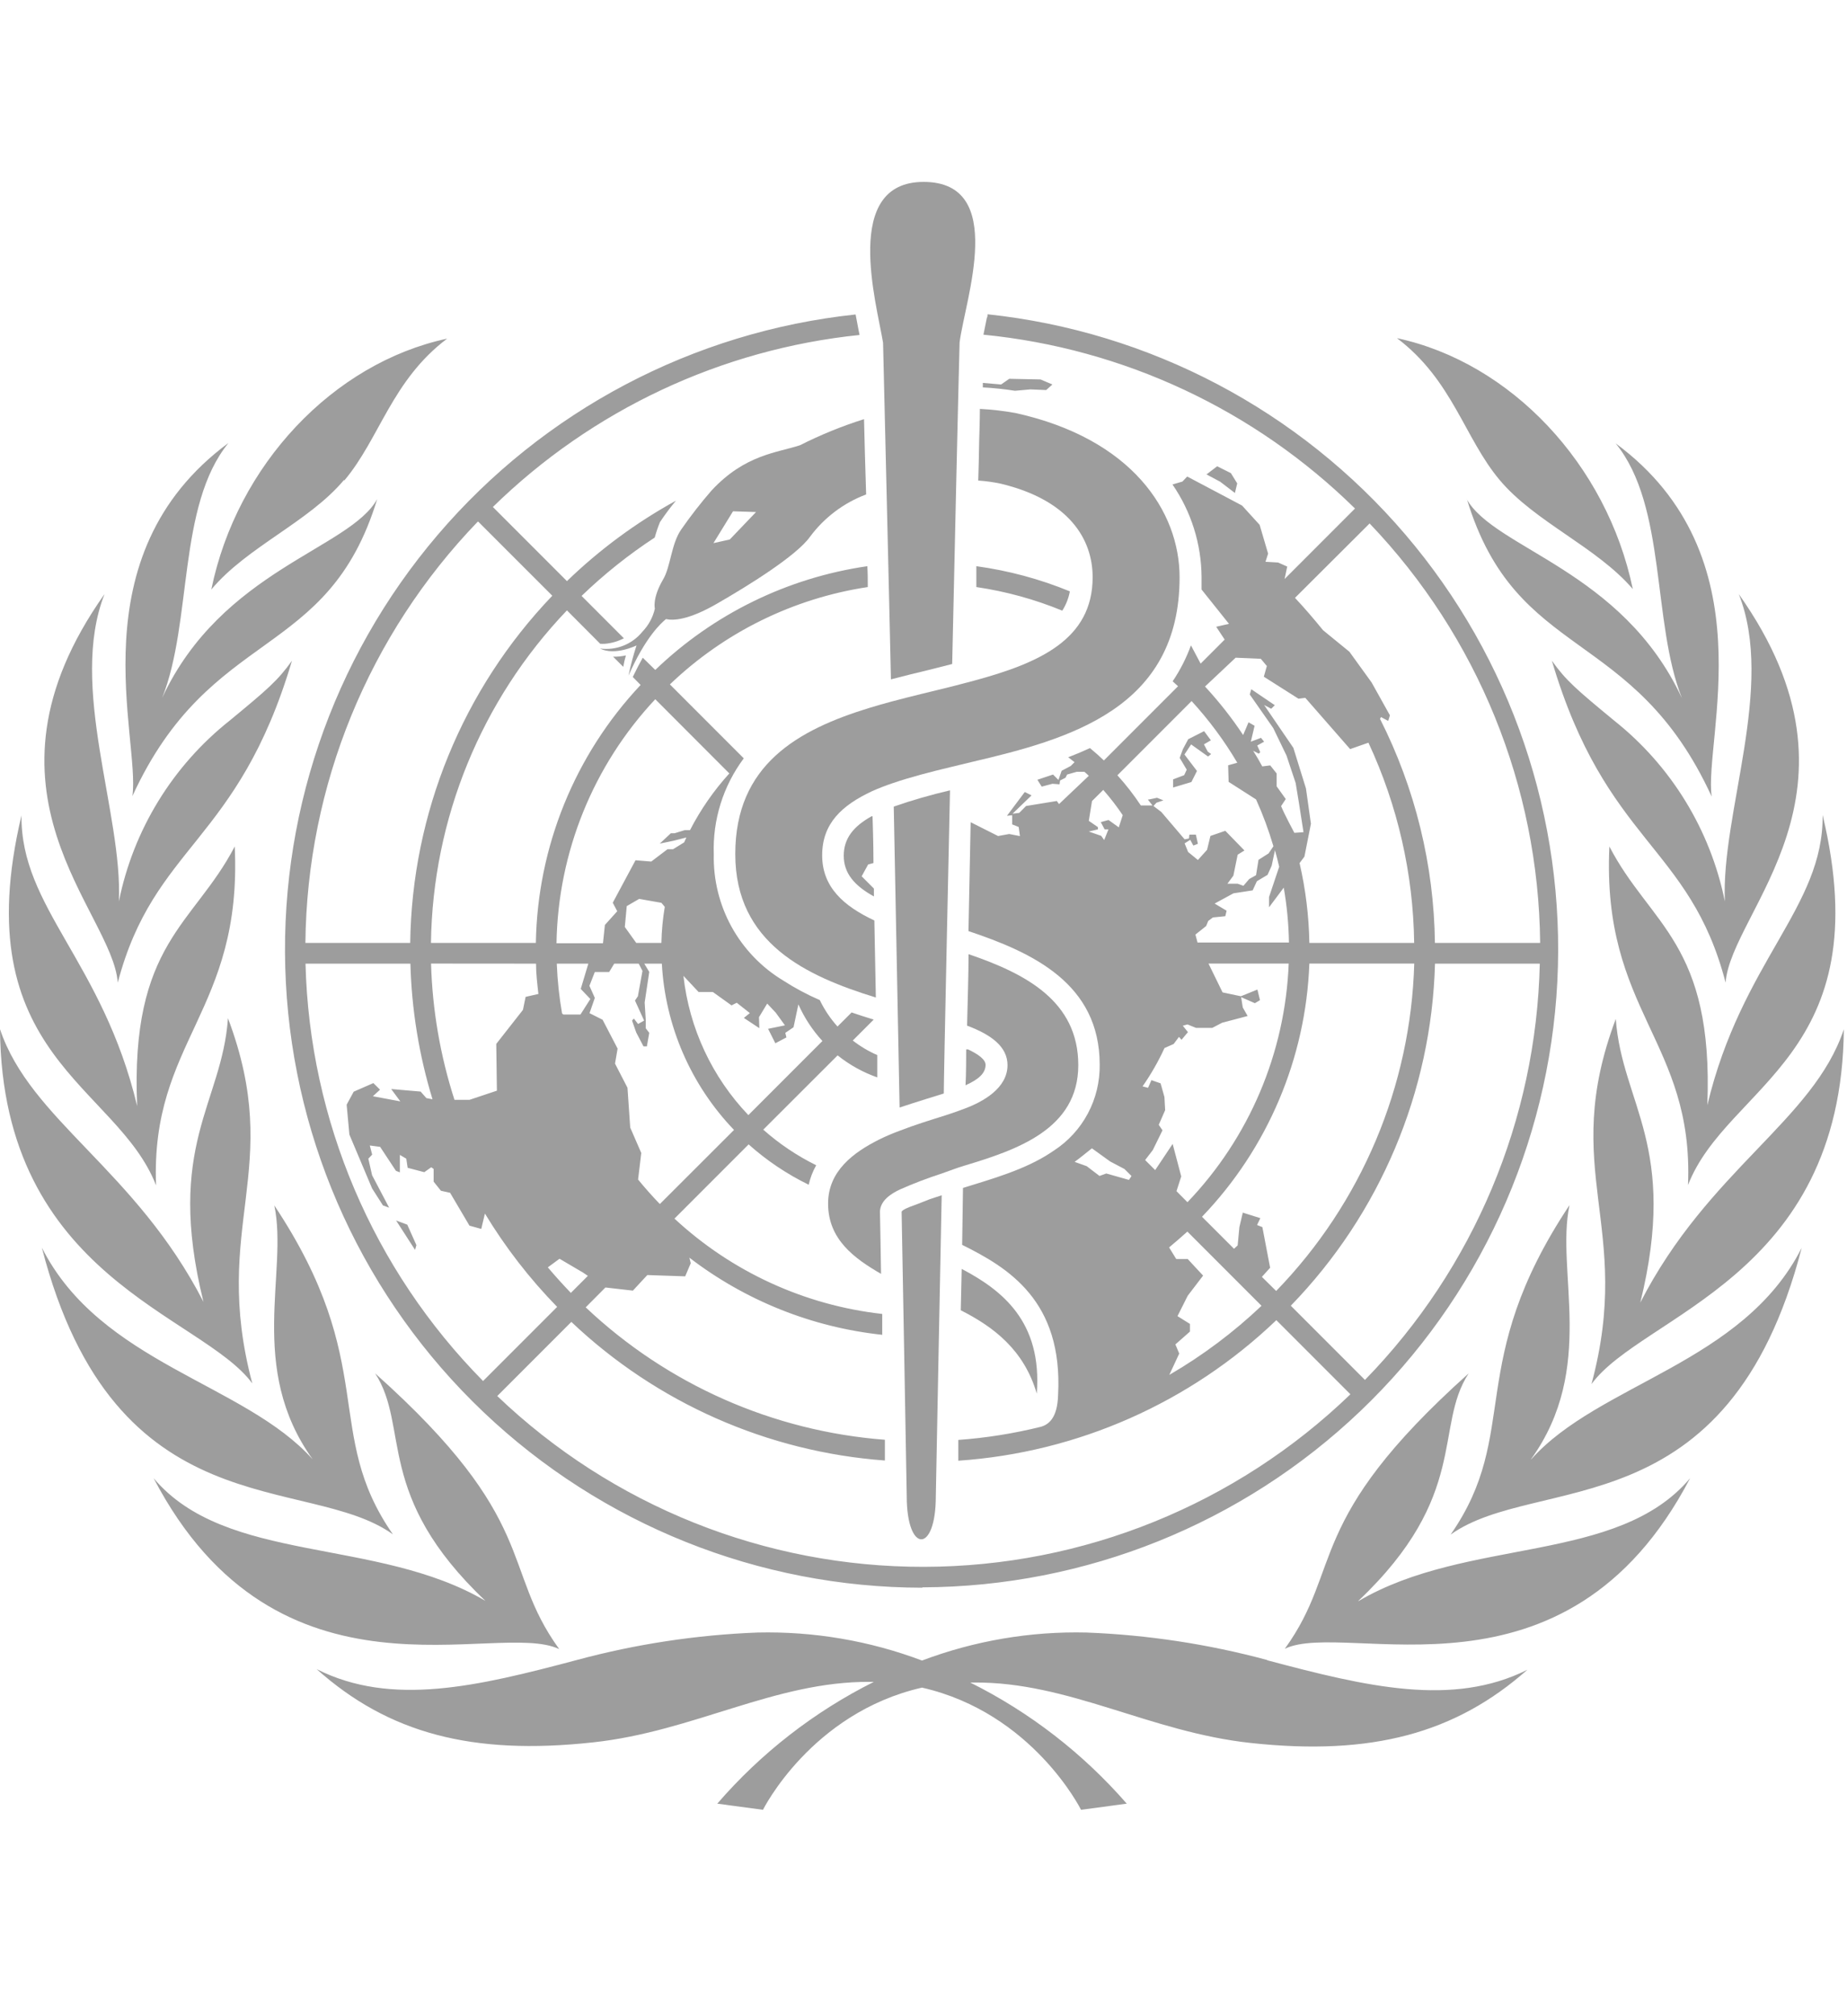 <svg width="66" height="72" viewBox="0 0 66 72" fill="none" xmlns="http://www.w3.org/2000/svg">
<path d="M53.588 17.141C54.849 18.644 57.055 19.53 58.346 21.036C57.421 16.582 53.983 12.945 49.919 12.076C51.902 13.57 52.33 15.645 53.588 17.141ZM4.731 28.43C7.532 22.337 11.711 23.627 13.479 17.821C12.498 19.602 7.924 20.353 5.796 24.918C6.878 22.206 6.336 18.056 8.165 15.818C2.696 19.853 5.025 26.382 4.731 28.43ZM9.802 43.046C10.306 45.419 8.822 48.843 11.175 52.117C8.744 49.392 3.594 48.699 1.496 44.556C4.11 54.685 10.972 52.594 14.04 54.793C11.505 51.15 13.58 48.729 9.802 43.046ZM9.015 49.402C7.515 43.746 10.188 41.785 8.146 36.361C7.933 39.419 5.894 40.909 7.27 46.49C4.842 41.766 1.088 40.001 -0 36.753C0.075 45.634 7.211 46.951 9.015 49.402ZM19.974 58.878C17.873 55.97 19.321 54.326 13.407 49.046C14.655 50.974 13.367 53.398 17.347 57.169C13.452 54.882 8.08 55.862 5.489 52.787C9.94 61.306 17.759 57.829 19.974 58.888V58.878ZM48.539 57.169C52.519 53.398 51.232 50.96 52.48 49.046C46.579 54.326 48.014 55.97 45.912 58.878C48.128 57.819 55.947 61.296 60.394 52.787C57.806 55.865 52.434 54.882 48.539 57.179V57.169ZM54.712 52.107C57.055 48.84 55.581 45.409 56.084 43.036C52.307 48.719 54.382 51.14 51.837 54.8C54.921 52.601 61.757 54.685 64.381 44.562C62.286 48.699 57.143 49.392 54.712 52.117V52.107ZM45.282 59.28C43.174 58.712 41.009 58.383 38.828 58.299C36.822 58.251 34.825 58.591 32.947 59.299C31.069 58.591 29.072 58.252 27.065 58.299C24.884 58.383 22.719 58.712 20.612 59.28C17.06 60.224 13.992 60.956 11.315 59.606C13.88 61.894 16.87 62.694 21.193 62.221C24.788 61.835 27.699 60.035 31.091 60.061H31.225C29.092 61.128 27.191 62.606 25.631 64.41L27.264 64.629C27.264 64.629 28.986 61.168 32.947 60.266C36.907 61.168 38.629 64.629 38.629 64.629L40.263 64.41C38.699 62.615 36.799 61.145 34.669 60.084H34.803C38.194 60.057 41.099 61.858 44.697 62.243C49.02 62.711 52.013 61.897 54.578 59.629C51.902 60.966 48.834 60.234 45.282 59.289V59.28ZM8.388 30.228C6.924 33.038 4.65 33.681 4.901 39.498C3.666 34.328 0.732 32.414 0.768 29.117C-1.271 37.71 4.179 38.73 5.577 42.331C5.372 37.171 8.665 36.129 8.388 30.228ZM10.433 23.595C9.923 24.307 9.567 24.611 8.208 25.732C6.167 27.35 4.764 29.638 4.248 32.191C4.388 29.041 2.441 24.516 3.735 21.216C-1.275 28.29 4.022 32.528 4.208 35.09C5.509 30.159 8.495 30.12 10.433 23.595ZM61.636 32.191C61.119 29.639 59.718 27.351 57.679 25.732C56.32 24.611 55.964 24.307 55.454 23.595C57.391 30.13 60.378 30.159 61.662 35.09C61.848 32.528 67.145 28.29 62.133 21.216C63.44 24.516 61.495 29.041 61.636 32.191ZM65.884 36.766C64.796 40.014 61.041 41.779 58.614 46.517C59.989 40.922 57.96 39.432 57.738 36.387C55.696 41.818 58.391 43.769 56.869 49.428C58.675 46.951 65.812 45.634 65.887 36.753L65.884 36.766ZM57.509 30.228C57.231 36.129 60.528 37.171 60.319 42.318C61.721 38.723 67.181 37.697 65.129 29.104C65.168 32.401 62.234 34.332 61.009 39.468C61.237 33.681 58.963 33.038 57.509 30.228ZM12.305 17.157C13.57 15.654 13.998 13.586 15.978 12.093C11.913 12.962 8.463 16.599 7.551 21.052C8.822 19.53 11.031 18.644 12.292 17.141L12.305 17.157ZM52.421 17.837C54.189 23.643 58.368 22.353 61.165 28.447C60.875 26.398 63.204 19.869 57.734 15.834C59.564 18.076 59.022 22.222 60.103 24.934C57.97 20.353 53.405 19.602 52.408 17.821L52.421 17.837ZM38.23 21.118C37.159 20.678 36.035 20.376 34.888 20.219C34.888 20.464 34.888 20.716 34.888 20.964C35.942 21.119 36.974 21.402 37.959 21.807C38.093 21.597 38.185 21.363 38.23 21.118ZM37.384 13.929L37.606 13.73L37.181 13.55L36.064 13.527L35.773 13.73L35.12 13.674V13.834C35.505 13.855 35.889 13.895 36.27 13.955L36.816 13.906L37.384 13.929ZM35.218 38.027C35.218 37.838 34.966 37.652 34.593 37.475H34.525C34.525 37.629 34.525 38.387 34.502 38.756C34.963 38.55 35.218 38.328 35.218 38.027ZM22.271 23.813C22.295 23.675 22.327 23.539 22.366 23.405C22.216 23.439 22.063 23.454 21.909 23.451L22.271 23.813ZM32.966 56.685C38.796 56.664 44.396 54.41 48.615 50.387C52.834 46.363 55.351 40.876 55.649 35.054C55.946 29.232 54.002 23.517 50.215 19.084C46.428 14.652 41.087 11.839 35.289 11.223C35.289 11.266 35.289 11.312 35.263 11.354C35.218 11.576 35.175 11.776 35.142 11.952C40.147 12.444 44.833 14.635 48.419 18.16L45.903 20.677L45.997 20.232L45.671 20.088L45.22 20.062L45.314 19.771L45.011 18.742L44.383 18.053L42.423 17.017L42.253 17.197L41.897 17.301C42.567 18.274 42.929 19.426 42.936 20.608C42.936 20.758 42.936 20.905 42.936 21.052L43.916 22.278L43.459 22.382L43.762 22.84L42.903 23.699L42.557 23.046C42.392 23.499 42.173 23.93 41.903 24.33L42.096 24.506L39.446 27.156C39.286 27.003 39.119 26.855 38.949 26.715C38.694 26.833 38.436 26.941 38.172 27.042L38.397 27.218L38.263 27.352L37.936 27.525L37.822 27.852L37.629 27.659L37.07 27.846L37.224 28.091L37.609 27.989L37.861 28.009L37.881 27.872L38.074 27.774L38.132 27.659L38.479 27.561H38.75C38.802 27.607 38.858 27.656 38.907 27.705L37.842 28.715L37.763 28.604L36.665 28.783L36.42 29.029L36.182 29.058L36.861 28.404L36.619 28.283L35.982 29.133L36.169 29.113V29.44L36.401 29.532L36.446 29.858L36.064 29.783L35.665 29.855L34.685 29.362C34.685 29.362 34.633 31.95 34.607 33.25C36.894 34.015 39.296 35.119 39.296 38.021C39.304 38.628 39.159 39.228 38.873 39.764C38.588 40.3 38.171 40.755 37.662 41.086L37.613 41.118L37.541 41.167C36.619 41.775 35.437 42.102 34.411 42.422L34.381 44.455C36.015 45.265 37.992 46.445 37.809 49.82C37.786 50.65 37.462 50.879 37.185 50.954C36.219 51.193 35.236 51.349 34.244 51.421C34.244 51.682 34.244 51.931 34.244 52.163C38.503 51.872 42.525 50.095 45.608 47.144L48.255 49.791C44.164 53.733 38.706 55.941 33.025 55.953C27.343 55.965 21.876 53.779 17.769 49.853L20.416 47.206C23.468 50.098 27.426 51.847 31.62 52.156C31.62 51.928 31.62 51.679 31.62 51.415C27.62 51.11 23.846 49.441 20.929 46.686L21.634 45.977L22.615 46.089L23.131 45.533L24.484 45.579L24.683 45.111L24.634 44.912C26.634 46.446 29.019 47.399 31.525 47.667C31.525 47.379 31.525 47.127 31.525 46.922C28.75 46.611 26.148 45.417 24.101 43.517L26.751 40.867C27.397 41.444 28.12 41.928 28.898 42.308C28.952 42.064 29.043 41.829 29.166 41.612C28.482 41.274 27.845 40.847 27.274 40.341L29.931 37.688C30.356 38.028 30.835 38.294 31.349 38.475C31.349 38.214 31.349 37.936 31.349 37.678C31.036 37.542 30.742 37.367 30.473 37.158L31.221 36.41C30.96 36.331 30.692 36.246 30.431 36.155L29.927 36.658C29.673 36.375 29.459 36.057 29.294 35.714C28.839 35.517 28.402 35.283 27.986 35.015C27.213 34.549 26.577 33.887 26.141 33.097C25.706 32.306 25.487 31.414 25.506 30.512C25.462 29.279 25.84 28.069 26.578 27.081L23.938 24.441C25.88 22.581 28.35 21.366 31.009 20.964C31.009 20.709 31.009 20.458 30.993 20.219C28.142 20.632 25.492 21.928 23.415 23.924L22.968 23.487C22.866 23.666 22.749 23.892 22.611 24.176L22.892 24.46C20.54 26.957 19.205 30.242 19.148 33.672H15.4C15.46 29.242 17.196 24.999 20.259 21.797L21.448 22.99C21.505 22.993 21.561 22.993 21.618 22.99C21.854 22.97 22.084 22.903 22.294 22.794L20.782 21.281C21.586 20.506 22.461 19.808 23.396 19.196C23.447 19.01 23.509 18.826 23.582 18.647C23.758 18.381 23.949 18.125 24.154 17.88C22.734 18.66 21.424 19.626 20.259 20.752L17.612 18.105C21.16 14.636 25.779 12.47 30.715 11.962C30.695 11.87 30.682 11.799 30.682 11.799C30.65 11.625 30.61 11.433 30.574 11.23C24.772 11.846 19.426 14.664 15.639 19.103C11.851 23.542 9.91 29.264 10.215 35.092C10.52 40.919 13.047 46.407 17.277 50.427C21.508 54.447 27.118 56.691 32.953 56.698L32.966 56.685ZM48.941 18.693C52.803 22.73 54.981 28.086 55.035 33.672H51.275C51.241 30.89 50.57 28.154 49.314 25.673L49.347 25.607L49.605 25.744L49.667 25.545L49.013 24.372L48.219 23.274L47.278 22.506C46.952 22.108 46.625 21.722 46.275 21.35L48.941 18.693ZM44.154 23.487L45.053 23.526L45.269 23.784L45.161 24.166L46.399 24.951L46.644 24.921L48.245 26.751L48.899 26.522C49.944 28.763 50.501 31.2 50.533 33.672H46.788C46.772 32.712 46.655 31.757 46.438 30.822L46.612 30.59L46.844 29.417L46.667 28.156L46.216 26.705L45.171 25.176L45.425 25.31L45.553 25.183L44.713 24.614L44.658 24.8L45.497 25.999L45.971 26.98L46.298 27.96L46.406 28.613L46.579 29.718L46.252 29.741C46.252 29.741 45.889 29.064 45.778 28.787L45.945 28.535L45.618 28.078V27.62L45.39 27.333L45.105 27.369C45.004 27.179 44.896 26.993 44.779 26.81L44.981 26.914L45.033 26.859L44.926 26.623L45.171 26.486L45.06 26.349L44.697 26.486L44.831 25.918L44.615 25.794L44.422 26.248C44.015 25.635 43.559 25.056 43.06 24.516L44.154 23.487ZM43.403 32.267L44.076 31.901L44.762 31.796L44.913 31.469L45.295 31.241L45.442 30.914L45.559 30.362C45.615 30.554 45.664 30.754 45.71 30.953L45.347 32.035V32.401L45.873 31.698C45.986 32.346 46.048 33.001 46.059 33.659H42.792L42.717 33.374L43.099 33.07L43.174 32.888L43.341 32.763L43.785 32.718L43.831 32.522L43.403 32.267ZM38.907 29.695L39.233 29.617V29.538L38.907 29.313L39.021 28.607L39.423 28.208C39.675 28.493 39.907 28.794 40.119 29.11L39.978 29.545L39.612 29.283L39.335 29.358L39.472 29.617H39.609L39.456 29.999L39.351 29.849L38.907 29.695ZM40.341 42.135L39.531 41.906L39.289 41.994L38.832 41.645L38.4 41.491C38.613 41.337 38.819 41.164 39.018 41.007L39.671 41.478L40.181 41.746L40.433 41.997L40.341 42.135ZM39.929 27.686L42.58 25.035C43.199 25.711 43.747 26.449 44.213 27.238L43.886 27.329L43.903 27.921L44.883 28.548C45.129 29.091 45.336 29.65 45.504 30.221L45.331 30.476L44.971 30.705L44.883 31.254L44.638 31.391L44.432 31.633L44.226 31.558H43.86L44.073 31.27L44.226 30.522L44.468 30.371L43.785 29.669L43.253 29.852L43.132 30.349L42.805 30.711L42.455 30.424L42.331 30.117L42.531 29.992L42.642 30.195L42.805 30.133L42.733 29.806H42.501L42.485 29.943L42.331 29.973L41.498 28.996L41.217 28.783L41.325 28.666L41.573 28.581L41.344 28.489C41.344 28.489 41.053 28.555 41.018 28.555L41.184 28.764H40.766C40.515 28.384 40.235 28.023 39.929 27.686ZM41.279 41.785L40.92 41.426L41.194 41.069L41.54 40.364L41.406 40.168L41.635 39.645L41.609 39.174L41.472 38.687L41.145 38.573L41.024 38.847L40.828 38.795C41.13 38.363 41.392 37.905 41.612 37.426L41.939 37.282L42.129 37.028L42.22 37.132L42.449 36.858L42.266 36.629L42.432 36.583L42.74 36.707H43.318L43.668 36.524L44.583 36.282L44.409 35.979L44.35 35.609L44.841 35.825L45.024 35.717L44.932 35.338L44.341 35.577L43.687 35.439L43.184 34.41H46.05C45.926 37.597 44.64 40.629 42.432 42.932L42.04 42.537L42.21 42.011L41.903 40.85L41.279 41.785ZM41.785 49.095L42.138 48.337L42.001 48.01L42.521 47.552V47.278L42.076 47L42.442 46.271L42.991 45.553L42.442 44.961H42.031L41.776 44.546C41.995 44.363 42.214 44.177 42.429 43.981L45.079 46.631C44.081 47.578 42.975 48.406 41.785 49.098V49.095ZM45.092 45.598L45.386 45.272L45.109 43.821L44.919 43.746L45.037 43.501L44.409 43.304L44.288 43.821L44.226 44.474L44.096 44.595L42.952 43.452C45.298 41.011 46.663 37.793 46.788 34.41H50.536C50.412 38.787 48.652 42.959 45.602 46.102L45.092 45.598ZM46.125 46.628C49.313 43.346 51.152 38.987 51.278 34.413H55.022C54.897 39.98 52.664 45.293 48.775 49.278L46.125 46.628ZM23.579 42.997C23.307 42.716 23.049 42.425 22.801 42.122L22.915 41.174L22.52 40.266L22.422 38.844L21.977 37.982L22.069 37.446L21.533 36.416L21.066 36.181L21.255 35.636L21.062 35.204L21.255 34.711H21.768L21.948 34.413H22.824L22.958 34.672L22.794 35.577L22.69 35.73L23.017 36.446L22.801 36.567L22.651 36.374L22.585 36.446L22.735 36.871L22.994 37.367H23.115L23.2 36.884L23.075 36.72V36.42L23.036 35.799L23.2 34.708L23.023 34.413H23.65C23.772 36.637 24.686 38.744 26.229 40.351L23.579 42.997ZM21.095 35.675L20.742 36.23H20.134L20.085 36.194C19.982 35.606 19.919 35.011 19.896 34.413H21.023L20.752 35.315L21.095 35.675ZM22.327 33.103L22.396 32.358L22.84 32.1L23.634 32.24L23.755 32.384C23.683 32.81 23.643 33.24 23.634 33.672H22.735L22.327 33.103ZM26.14 35.903L26.327 35.809L26.794 36.178L26.581 36.351L27.134 36.717L27.121 36.325L27.415 35.838L27.722 36.165L28.049 36.616L27.447 36.74L27.706 37.256L28.101 37.047L28.062 36.884L28.356 36.684L28.529 35.867C28.743 36.347 29.033 36.788 29.388 37.175L26.742 39.821C25.444 38.463 24.628 36.715 24.422 34.848L24.964 35.426H25.474L26.14 35.903ZM23.415 24.97L26.062 27.62C25.507 28.23 25.035 28.91 24.657 29.643H24.474L24.101 29.757H23.971L23.575 30.126L24.075 30.022L24.526 29.907L24.448 30.081L24.052 30.326H23.853L23.271 30.767L22.709 30.721L21.896 32.237L22.056 32.541L21.615 33.031L21.546 33.685H19.886C19.938 30.442 21.197 27.335 23.415 24.97ZM19.994 44.951L20.834 45.445L21.007 45.562L20.399 46.17C20.116 45.876 19.841 45.572 19.576 45.258L19.994 44.951ZM19.154 34.413C19.154 34.776 19.2 35.139 19.239 35.495L18.782 35.599L18.687 36.063L17.733 37.279L17.756 38.949L16.776 39.276H16.24C15.732 37.701 15.45 36.063 15.403 34.41L19.154 34.413ZM15.455 39.256L15.236 39.214L15.031 38.981L13.978 38.89L14.305 39.331L13.325 39.148L13.58 38.913L13.341 38.678L12.639 38.985L12.387 39.449L12.485 40.517L13.296 42.439L13.684 43.046L13.906 43.128L13.296 41.968L13.162 41.377L13.299 41.233L13.214 40.906L13.583 40.955L14.148 41.811L14.289 41.867V41.243L14.518 41.377L14.567 41.703L15.161 41.86L15.41 41.684L15.495 41.743V42.197L15.756 42.523L16.083 42.595L16.776 43.769L17.197 43.886L17.328 43.337C18.058 44.543 18.924 45.662 19.909 46.67L17.262 49.317C13.329 45.337 11.059 40.008 10.917 34.413H14.665C14.709 36.056 14.975 37.685 15.455 39.256ZM17.089 18.628L19.736 21.274C16.535 24.615 14.72 29.045 14.658 33.672H10.913C10.969 28.054 13.173 22.671 17.073 18.628H17.089ZM44.21 17.262L43.984 16.896L43.494 16.651L43.112 16.942L43.602 17.203L44.128 17.605L44.21 17.262ZM41.919 27.832V28.123L42.573 27.927L42.772 27.532L42.325 26.944L42.563 26.584L43.168 27.016L43.279 26.927L43.158 26.842L43.021 26.581L43.269 26.437L43.027 26.11L42.459 26.398L42.269 26.754L42.155 27.065L42.406 27.486L42.315 27.682L41.919 27.832ZM14.831 44.634L14.88 44.465L14.553 43.733L14.155 43.586L14.831 44.634ZM30.15 30.558C30.15 31.185 30.532 31.629 31.228 32.012C31.228 32.012 31.228 31.904 31.228 31.731L30.79 31.293L31.022 30.871L31.212 30.819C31.212 30.087 31.182 29.267 31.179 29.149H31.146C30.499 29.509 30.15 29.94 30.15 30.558Z" fill="#9D9D9D"/>
<path d="M34.332 46.791C35.509 47.386 36.593 48.209 37.048 49.768C37.247 47.187 35.799 46.069 34.365 45.314C34.365 45.317 34.332 46.794 34.332 46.791Z" fill="#9D9D9D"/>
<path d="M42.151 20.614C42.151 18.268 40.452 15.667 36.286 14.749C35.866 14.673 35.442 14.624 35.015 14.602C35.015 14.955 34.989 15.765 34.989 15.765C34.989 16.02 34.963 16.958 34.956 17.161C35.225 17.179 35.493 17.216 35.757 17.272C38.178 17.85 39.044 19.232 39.044 20.614C39.044 22.836 37.142 23.676 34.796 24.31L34.022 24.513C33.313 24.689 32.584 24.859 31.862 25.052C31.604 25.12 31.349 25.195 31.094 25.271C28.503 26.061 26.274 27.31 26.274 30.499C26.274 33.688 28.817 34.858 31.297 35.622C31.281 34.71 31.264 33.792 31.244 32.871C30.15 32.358 29.379 31.682 29.379 30.544C29.379 29.407 30.081 28.76 31.156 28.257C31.395 28.149 31.65 28.051 31.921 27.96C32.538 27.751 33.228 27.571 33.963 27.395L34.737 27.208C38.23 26.392 42.151 25.297 42.151 20.614Z" fill="#9D9D9D"/>
<path d="M29.591 42.984C29.591 44.265 30.538 44.945 31.483 45.491C31.483 45.275 31.444 43.292 31.444 43.259C31.463 42.864 31.846 42.625 32.156 42.478C32.645 42.261 33.146 42.071 33.656 41.906C33.937 41.808 34.175 41.713 34.443 41.632C36.338 41.063 38.531 40.325 38.531 38.037C38.531 35.75 36.652 34.77 34.61 34.074C34.61 34.809 34.574 35.884 34.557 36.626C35.427 36.953 36.002 37.381 36.002 38.037C36.002 38.864 35.12 39.344 34.495 39.58C34.234 39.681 33.842 39.815 33.728 39.848C33.224 40.005 32.682 40.174 32.175 40.37C31.914 40.465 31.657 40.574 31.408 40.697C30.506 41.151 29.588 41.815 29.591 42.984Z" fill="#9D9D9D"/>
<path d="M30.875 14.968C30.089 15.216 29.324 15.527 28.588 15.899C27.771 16.171 26.627 16.226 25.428 17.514C25.04 17.96 24.677 18.427 24.34 18.912C23.981 19.428 23.964 20.258 23.687 20.706C23.308 21.36 23.399 21.722 23.399 21.722V21.742C23.329 22.047 23.177 22.326 22.961 22.552C22.781 22.776 22.546 22.949 22.28 23.056C22.013 23.162 21.723 23.198 21.439 23.16C21.981 23.428 22.745 23.049 22.745 23.049C22.63 23.403 22.534 23.763 22.458 24.127C23.066 22.752 23.625 22.248 23.798 22.108C24.059 22.167 24.602 22.144 25.608 21.565C26.745 20.912 28.454 19.85 28.938 19.177C29.448 18.486 30.147 17.959 30.95 17.657C30.914 16.625 30.895 15.729 30.875 14.968ZM26.078 19.265L25.494 19.396L26.193 18.259L27.016 18.285L26.078 19.265Z" fill="#9D9D9D"/>
<path d="M33.225 42.824C33.114 42.864 32.829 42.984 32.65 43.047C32.47 43.109 32.218 43.213 32.218 43.279C32.218 43.344 32.401 53.215 32.401 53.434C32.401 55.476 33.44 55.489 33.44 53.434C33.44 53.287 33.65 42.684 33.65 42.684C33.65 42.684 33.401 42.766 33.225 42.824Z" fill="#9D9D9D"/>
<path d="M32.146 39.55C32.473 39.439 32.8 39.341 33.094 39.246L33.725 39.05C33.725 38.426 33.914 29.793 33.947 28.224C33.267 28.382 32.596 28.575 31.937 28.803C31.96 29.979 32.13 38.609 32.146 39.55Z" fill="#9D9D9D"/>
<path d="M33.002 6.496C30.081 6.496 31.323 10.828 31.555 12.24C31.555 12.309 31.79 22.043 31.836 24.261C32.28 24.144 32.721 24.036 33.143 23.935L34.025 23.712C34.068 21.566 34.283 12.276 34.29 12.227C34.482 10.714 36.012 6.496 33.002 6.496Z" fill="#9D9D9D"/>
</svg>
